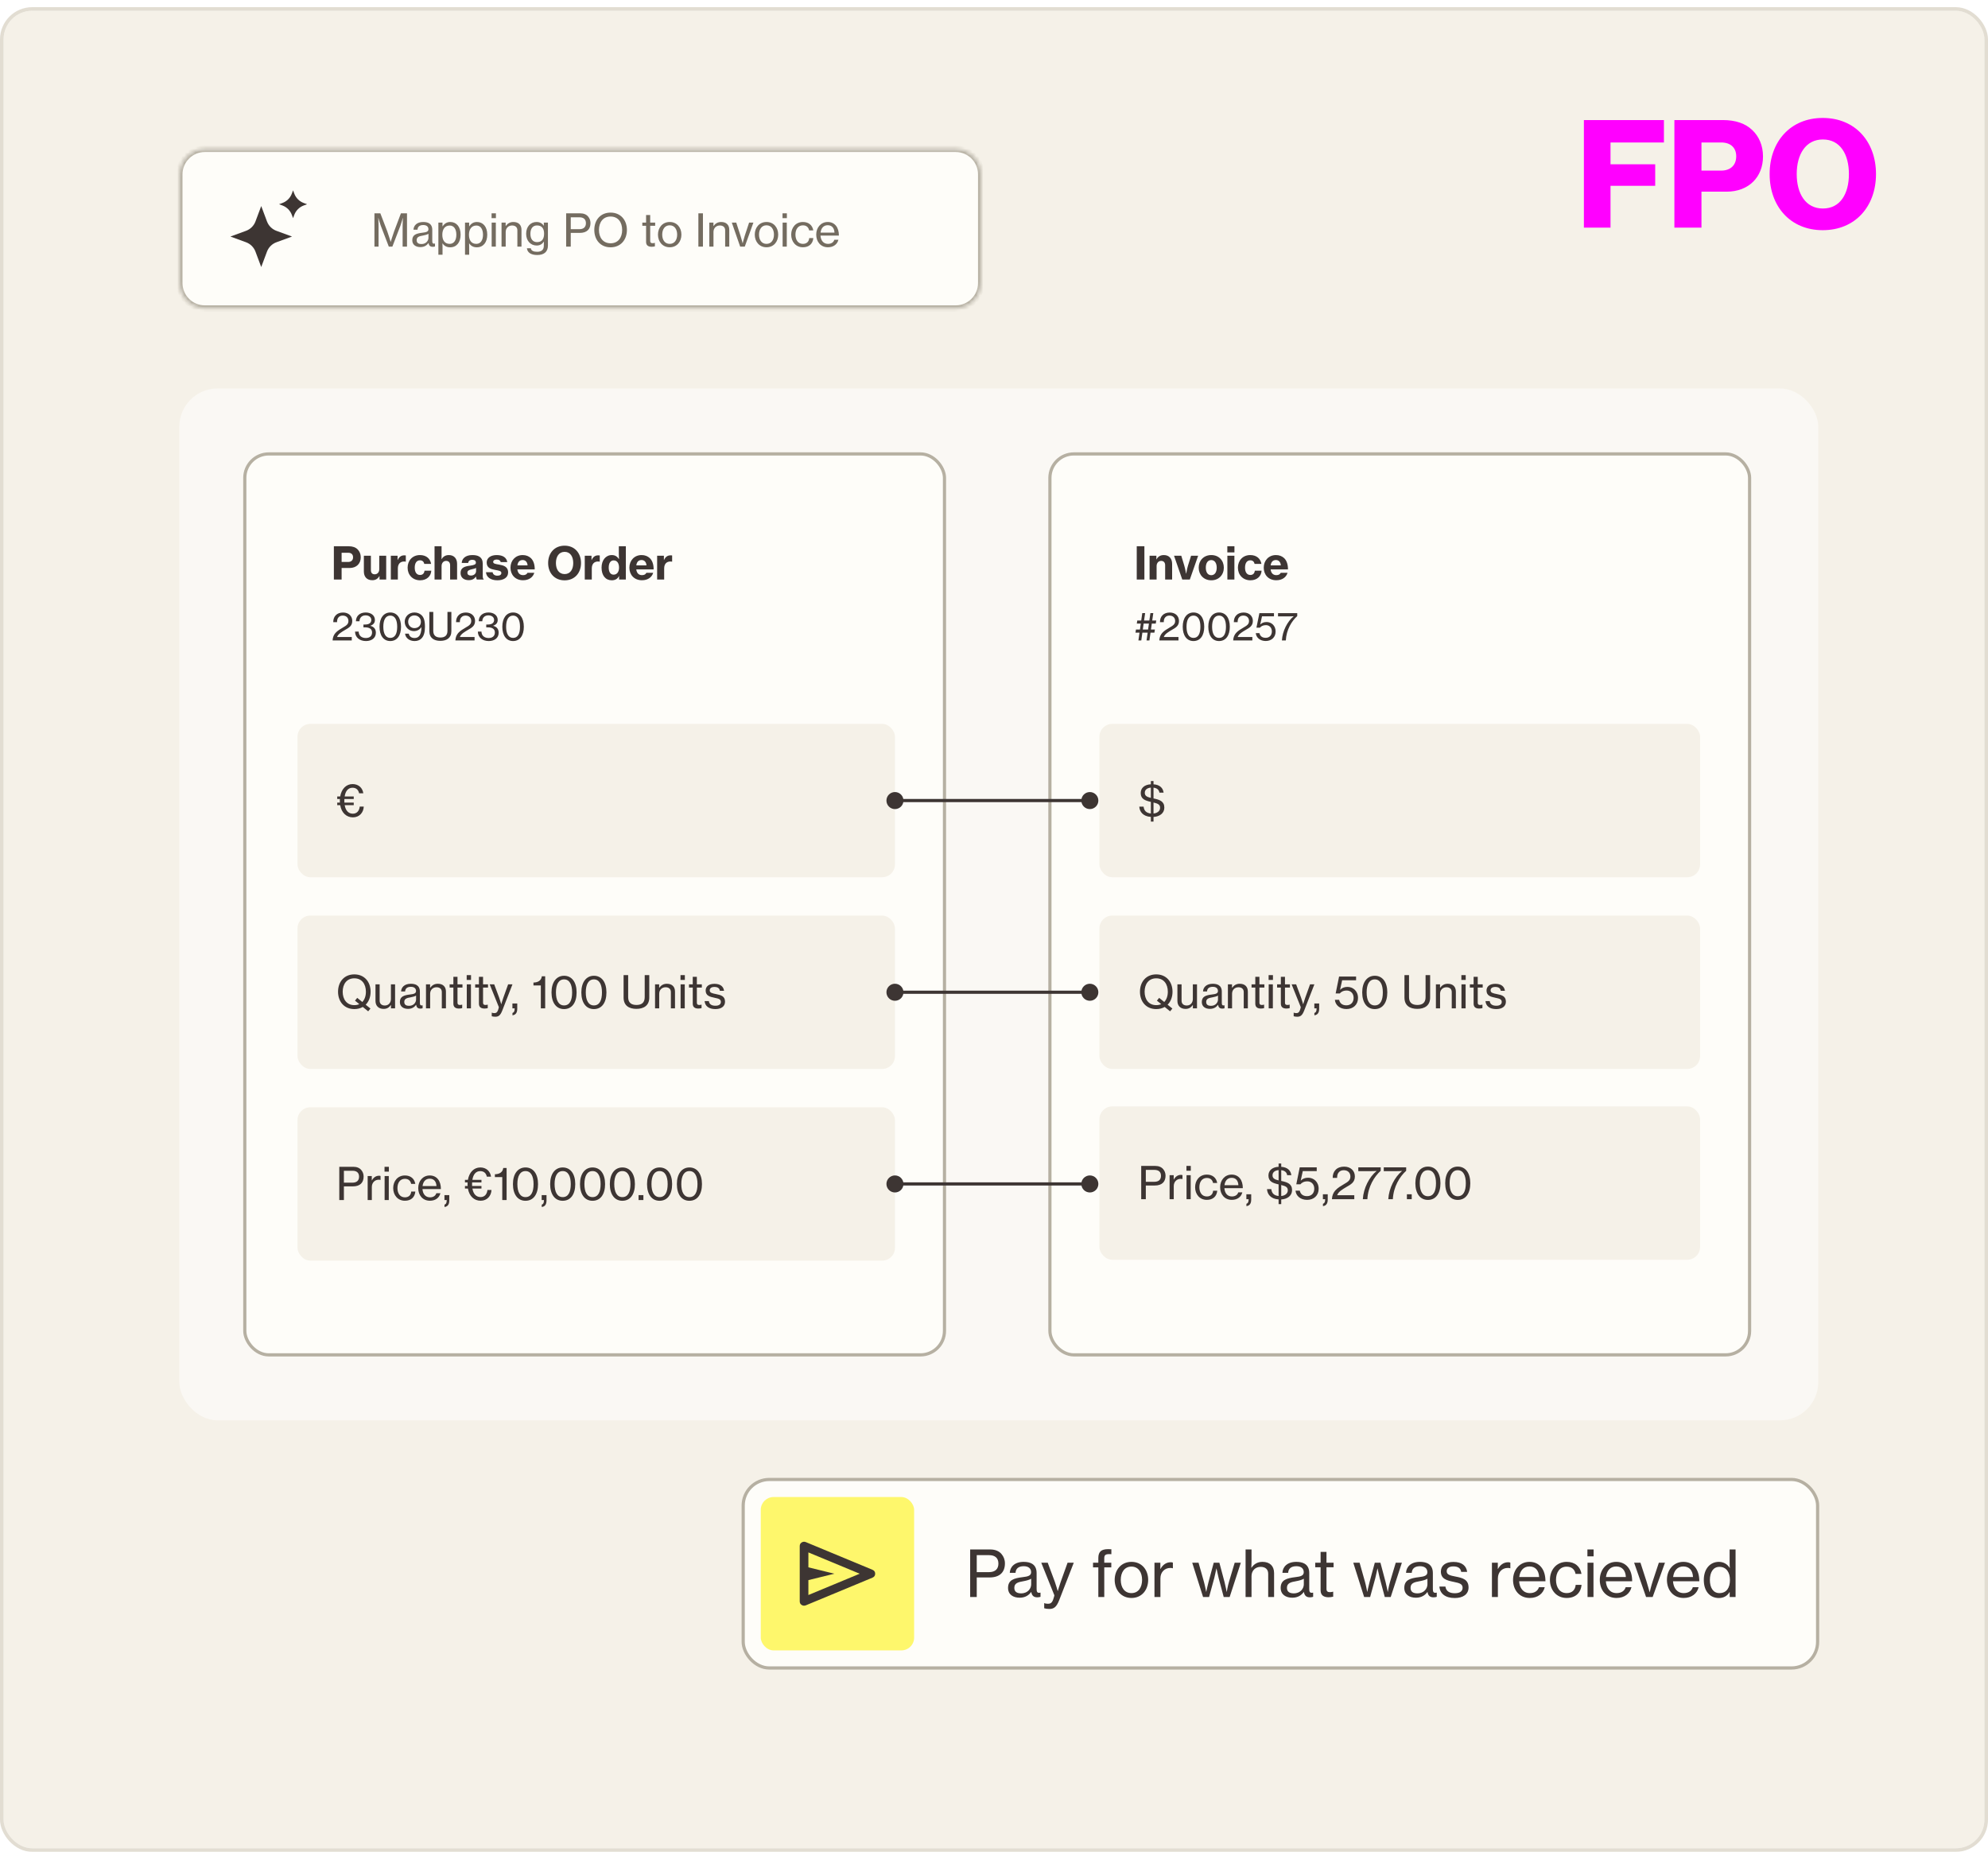 <svg width="555" height="517" viewBox="0 0 555 517" fill="none" xmlns="http://www.w3.org/2000/svg">
<g filter="url(#filter0_b_2055_2326)">
<rect x="1" y="3" width="553" height="513" rx="8" fill="#F5F1E8"/>
<rect x="0.5" y="2.5" width="554" height="514" rx="8.5" stroke="#E2DDD2"/>
<g opacity="0.5" filter="url(#filter1_b_2055_2326)">
<rect x="50.057" y="108.44" width="457.563" height="288.095" rx="10.703" fill="white"/>
</g>
<g filter="url(#filter2_b_2055_2326)">
<rect x="292.663" y="126.279" width="196.226" height="252.418" rx="7.135" fill="#FEFDF9"/>
<rect x="293.109" y="126.725" width="195.334" height="251.526" rx="6.69" stroke="#B6B0A2" stroke-width="0.892"/>
<path d="M317.352 161.793V152.503H319.487V161.793H317.352ZM322.832 155.15V156.162H322.87C323.282 155.363 323.993 154.963 324.917 154.963C326.378 154.963 327.228 155.937 327.228 157.423V161.793H325.28V157.798C325.28 157.073 324.892 156.586 324.168 156.586C323.407 156.586 322.895 157.198 322.895 158.047V161.793H320.934V155.15H322.832ZM330.059 161.793L327.761 155.15H329.784L330.596 157.823C330.871 158.709 331.12 160.145 331.12 160.145H331.158C331.158 160.145 331.408 158.709 331.682 157.823L332.519 155.15H334.492L332.169 161.793H330.059ZM338.167 162.006C336.044 162.006 334.645 160.47 334.645 158.484C334.645 156.486 336.044 154.963 338.167 154.963C340.277 154.963 341.663 156.486 341.663 158.484C341.663 160.47 340.277 162.006 338.167 162.006ZM338.154 160.582C339.128 160.582 339.678 159.733 339.678 158.484C339.678 157.223 339.128 156.362 338.154 156.362C337.155 156.362 336.631 157.223 336.631 158.484C336.631 159.733 337.155 160.582 338.154 160.582ZM342.64 154.214V152.503H344.625V154.214H342.64ZM342.652 161.793V155.15H344.613V161.793H342.652ZM349.092 162.006C346.97 162.006 345.596 160.47 345.596 158.484C345.596 156.486 346.957 154.963 349.043 154.963C350.816 154.963 351.915 155.974 352.152 157.423H350.254C350.116 156.811 349.717 156.424 349.067 156.424C348.081 156.424 347.582 157.236 347.582 158.484C347.582 159.696 348.081 160.52 349.067 160.52C349.792 160.52 350.229 160.083 350.316 159.321H352.202C352.139 160.832 350.941 162.006 349.092 162.006ZM356.312 161.993C354.139 161.993 352.803 160.47 352.803 158.484C352.803 156.486 354.189 154.963 356.212 154.963C357.161 154.963 357.91 155.275 358.497 155.812C359.246 156.536 359.583 157.66 359.571 158.971H354.726C354.851 159.97 355.388 160.57 356.337 160.57C356.949 160.57 357.336 160.332 357.548 159.92H359.446C359.109 161.094 358.023 161.993 356.312 161.993ZM356.212 156.349C355.313 156.349 354.863 156.923 354.738 157.835H357.573C357.511 156.911 356.986 156.349 356.212 156.349ZM317.368 174.095L317.497 173.238H318.599L318.899 171.162H319.691L319.391 173.238H320.868L321.168 171.162H321.971L321.671 173.238H322.795L322.656 174.095H321.553L321.318 175.754H322.42L322.281 176.621H321.2L320.89 178.793H320.087L320.397 176.621H318.92L318.62 178.793H317.818L318.128 176.621H316.994L317.133 175.754H318.246L318.481 174.095H317.368ZM319.273 174.095L319.049 175.754H320.515L320.75 174.095H319.273ZM323.652 178.793C323.695 177.873 324.005 177.22 324.465 176.696C325.043 176.053 325.835 175.615 326.563 175.176C327.516 174.63 328.072 174.245 328.072 173.367C328.072 172.468 327.462 171.858 326.488 171.858C325.974 171.858 325.6 172.018 325.321 172.329C325.022 172.639 324.893 173.057 324.893 173.699H323.834C323.834 172.842 324.08 172.232 324.54 171.761C325.011 171.258 325.739 171.002 326.574 171.002C328.136 171.002 329.142 171.997 329.142 173.346C329.142 174.758 328.211 175.251 327.066 175.904C326.274 176.385 325.236 176.963 324.936 177.755L324.915 177.841H329.003V178.793H323.652ZM333.185 178.965C331.301 178.965 330.188 177.402 330.188 174.972C330.188 172.511 331.376 170.991 333.195 170.991C335.026 170.991 336.192 172.489 336.192 174.972C336.192 177.402 335.1 178.965 333.185 178.965ZM333.195 178.087C334.523 178.087 335.122 176.899 335.122 174.972C335.122 173.078 334.49 171.858 333.195 171.858C331.89 171.858 331.247 173.057 331.247 174.972C331.247 176.867 331.89 178.087 333.195 178.087ZM340.324 178.965C338.44 178.965 337.327 177.402 337.327 174.972C337.327 172.511 338.515 170.991 340.334 170.991C342.165 170.991 343.331 172.489 343.331 174.972C343.331 177.402 342.239 178.965 340.324 178.965ZM340.334 178.087C341.661 178.087 342.261 176.899 342.261 174.972C342.261 173.078 341.629 171.858 340.334 171.858C339.028 171.858 338.386 173.057 338.386 174.972C338.386 176.867 339.028 178.087 340.334 178.087ZM344.274 178.793C344.317 177.873 344.627 177.22 345.088 176.696C345.666 176.053 346.458 175.615 347.186 175.176C348.138 174.63 348.695 174.245 348.695 173.367C348.695 172.468 348.085 171.858 347.111 171.858C346.597 171.858 346.222 172.018 345.944 172.329C345.644 172.639 345.516 173.057 345.516 173.699H344.456C344.456 172.842 344.702 172.232 345.163 171.761C345.634 171.258 346.361 171.002 347.196 171.002C348.759 171.002 349.765 171.997 349.765 173.346C349.765 174.758 348.834 175.251 347.689 175.904C346.897 176.385 345.858 176.963 345.559 177.755L345.537 177.841H349.626V178.793H344.274ZM353.358 178.954C351.752 178.954 350.682 177.98 350.585 176.749H351.602C351.763 177.52 352.298 178.066 353.336 178.066C354.396 178.066 355.07 177.359 355.07 176.278C355.07 175.176 354.332 174.523 353.422 174.523C352.576 174.523 352.041 174.865 351.752 175.229H350.767L351.592 171.173H355.659V172.072H352.319L351.827 174.341H351.848C352.277 173.902 352.833 173.656 353.614 173.656C354.899 173.656 356.119 174.619 356.119 176.3C356.119 177.937 354.942 178.954 353.358 178.954ZM357.875 178.793C358.036 176.118 359.438 173.453 361.161 172.061V172.04C361.161 172.04 360.562 172.083 359.759 172.083H356.794V171.173H362.156V171.997C360.615 173.367 359.117 175.807 358.967 178.793H357.875Z" fill="#3D3533"/>
<rect x="306.934" y="202.094" width="167.684" height="42.813" rx="3.568" fill="#F5F1E8"/>
<path d="M321.295 229.373V228.062C319.073 227.924 318.136 226.588 318.061 225.19H319.26C319.385 226.276 319.959 226.975 321.295 227.113V223.866C319.672 223.504 318.461 223.067 318.461 221.394C318.461 219.92 319.61 219.034 321.295 218.959V218.047H322.032V218.959C323.768 219.083 324.667 219.945 324.854 221.294H323.68C323.581 220.507 323.006 220.008 322.032 219.895V222.905C323.743 223.254 325.054 223.704 325.054 225.464C325.054 227.038 323.743 227.974 322.032 228.074V229.373H321.295ZM323.868 225.514C323.868 224.603 323.218 224.328 322.032 224.041V227.113C323.031 227.025 323.868 226.451 323.868 225.514ZM319.597 221.331C319.597 222.13 320.134 222.492 321.295 222.755V219.883C320.284 219.958 319.597 220.47 319.597 221.331Z" fill="#3D3533"/>
<rect x="306.934" y="255.61" width="167.684" height="42.813" rx="3.568" fill="#F5F1E8"/>
<path d="M326.665 282.34L325.154 281.116C324.492 281.503 323.693 281.715 322.794 281.715C319.984 281.715 318.249 279.642 318.249 276.87C318.249 274.086 319.984 272.025 322.794 272.025C325.591 272.025 327.339 274.086 327.339 276.87C327.339 278.344 326.84 279.617 325.966 280.491L327.302 281.565L326.665 282.34ZM322.794 280.616C323.318 280.616 323.78 280.516 324.18 280.329L322.981 279.355L323.606 278.581L325.029 279.73C325.678 279.055 326.028 278.044 326.028 276.87C326.028 274.735 324.904 273.124 322.794 273.124C320.684 273.124 319.547 274.735 319.547 276.87C319.547 278.993 320.684 280.616 322.794 280.616ZM334.172 281.515H333.023V280.579H332.998C332.524 281.241 331.937 281.665 330.975 281.665C329.589 281.665 328.703 280.829 328.703 279.43V274.81H329.864V279.368C329.864 280.217 330.401 280.716 331.325 280.716C332.349 280.716 333.011 279.93 333.011 278.893V274.81H334.172V281.515ZM337.787 281.653C336.513 281.653 335.514 281.028 335.514 279.742C335.514 278.181 336.663 277.844 338.398 277.632C339.385 277.52 340.022 277.357 340.022 276.67C340.022 275.946 339.51 275.497 338.586 275.497C337.524 275.497 337.012 275.996 336.975 276.795H335.851C335.901 275.659 336.763 274.647 338.573 274.647C339.21 274.647 339.772 274.76 340.197 275.01C340.758 275.347 341.096 275.934 341.096 276.833V279.967C341.096 280.504 341.22 280.791 341.807 280.666H341.857V281.478C341.695 281.528 341.508 281.578 341.233 281.578C340.521 281.578 340.172 281.241 340.047 280.529H340.034C339.61 281.116 338.923 281.653 337.787 281.653ZM338.074 280.804C339.41 280.804 340.034 279.817 340.034 279.043V277.944C339.697 278.156 339.11 278.319 338.561 278.419C337.462 278.606 336.738 278.806 336.738 279.73C336.738 280.591 337.399 280.804 338.074 280.804ZM343.949 274.81V275.759H343.987C344.474 275.085 345.135 274.647 346.109 274.647C347.508 274.647 348.37 275.434 348.37 276.833V281.515H347.221V276.97C347.221 276.108 346.659 275.621 345.747 275.621C344.711 275.621 343.962 276.358 343.962 277.432V281.515H342.8V274.81H343.949ZM349.4 275.709V274.81H350.449V272.699H351.598V274.81H352.984V275.709H351.598V279.942C351.598 280.429 351.86 280.566 352.285 280.566C352.484 280.566 352.747 280.516 352.872 280.479H352.909V281.453C352.597 281.528 352.272 281.565 351.972 281.565C351.073 281.553 350.449 281.191 350.449 280.204V275.709H349.4ZM354.165 273.574V272.225H355.376V273.574H354.165ZM354.19 281.515V274.81H355.351V281.515H354.19ZM356.534 275.709V274.81H357.583V272.699H358.732V274.81H360.118V275.709H358.732V279.942C358.732 280.429 358.994 280.566 359.418 280.566C359.618 280.566 359.88 280.516 360.005 280.479H360.043V281.453C359.731 281.528 359.406 281.565 359.106 281.565C358.207 281.553 357.583 281.191 357.583 280.204V275.709H356.534ZM362.148 283.85C361.773 283.85 361.349 283.788 361.161 283.713V282.714H361.211C361.336 282.789 361.623 282.839 361.911 282.839C362.373 282.839 362.672 282.664 362.91 282.027C362.91 282.002 363.172 281.253 363.147 281.178L360.587 274.81H361.848L363.234 278.531C363.509 279.293 363.796 280.342 363.796 280.342H363.821C363.821 280.342 364.133 279.28 364.396 278.531L365.732 274.81H366.943L364.096 282.127C363.546 283.538 363.009 283.85 362.148 283.85ZM366.943 283.451V282.802C367.292 282.677 367.555 282.427 367.555 281.64V281.515H366.93V280.142H368.279V281.64C368.279 282.739 367.829 283.338 366.943 283.451ZM375.902 281.703C374.028 281.703 372.78 280.566 372.667 279.13H373.854C374.041 280.029 374.665 280.666 375.877 280.666C377.113 280.666 377.899 279.842 377.899 278.581C377.899 277.295 377.038 276.533 375.976 276.533C374.99 276.533 374.366 276.933 374.028 277.357H372.88L373.841 272.625H378.586V273.673H374.69L374.116 276.321H374.141C374.64 275.809 375.29 275.522 376.201 275.522C377.7 275.522 379.123 276.645 379.123 278.606C379.123 280.516 377.75 281.703 375.902 281.703ZM383.791 281.715C381.594 281.715 380.295 279.892 380.295 277.057C380.295 274.185 381.681 272.412 383.804 272.412C385.939 272.412 387.3 274.16 387.3 277.057C387.3 279.892 386.027 281.715 383.791 281.715ZM383.804 280.691C385.352 280.691 386.052 279.305 386.052 277.057C386.052 274.847 385.315 273.424 383.804 273.424C382.28 273.424 381.531 274.822 381.531 277.057C381.531 279.268 382.28 280.691 383.804 280.691ZM395.674 281.653C393.589 281.653 392.091 280.729 392.091 278.494V272.225H393.364V278.381C393.364 279.905 394.213 280.566 395.699 280.566C397.135 280.566 397.984 279.905 397.984 278.381V272.225H399.258V278.494C399.258 280.729 397.71 281.653 395.674 281.653ZM402.019 274.81V275.759H402.057C402.544 275.085 403.205 274.647 404.179 274.647C405.578 274.647 406.439 275.434 406.439 276.833V281.515H405.291V276.97C405.291 276.108 404.729 275.621 403.817 275.621C402.781 275.621 402.032 276.358 402.032 277.432V281.515H400.87V274.81H402.019ZM407.979 273.574V272.225H409.19V273.574H407.979ZM408.004 281.515V274.81H409.165V281.515H408.004ZM410.348 275.709V274.81H411.397V272.699H412.546V274.81H413.932V275.709H412.546V279.942C412.546 280.429 412.808 280.566 413.232 280.566C413.432 280.566 413.694 280.516 413.819 280.479H413.857V281.453C413.545 281.528 413.22 281.565 412.92 281.565C412.021 281.553 411.397 281.191 411.397 280.204V275.709H410.348ZM417.71 281.715C415.862 281.715 414.813 280.841 414.713 279.48H415.887C416.024 280.454 416.774 280.779 417.735 280.779C418.796 280.779 419.246 280.317 419.246 279.717C419.246 278.981 418.684 278.793 417.498 278.556C416.187 278.281 415 278.007 415 276.533C415 275.384 415.899 274.66 417.46 274.66C419.146 274.66 419.983 275.447 420.133 276.608H418.971C418.871 275.921 418.397 275.534 417.435 275.534C416.524 275.534 416.137 275.959 416.137 276.471C416.137 277.17 416.786 277.307 417.922 277.532C419.258 277.794 420.407 278.094 420.407 279.655C420.407 281.016 419.283 281.715 417.71 281.715Z" fill="#3D3533"/>
<rect x="306.934" y="308.883" width="167.684" height="42.813" rx="3.568" fill="#F5F1E8"/>
<path d="M318.598 334.789V325.499H322.507C323.493 325.499 324.255 325.823 324.729 326.398C325.141 326.885 325.391 327.484 325.391 328.221C325.391 329.932 324.392 330.968 322.382 330.968H319.884V334.789H318.598ZM319.884 326.61V329.932H322.257C323.518 329.932 324.118 329.295 324.118 328.258C324.118 327.172 323.456 326.61 322.307 326.61H319.884ZM327.67 328.083V329.295H327.707C328.119 328.521 328.806 327.996 329.693 327.996C329.88 327.996 329.992 328.021 330.117 328.071V329.17H330.08C329.917 329.12 329.805 329.107 329.605 329.107C328.569 329.107 327.682 329.882 327.682 331.143V334.789H326.521V328.083H327.67ZM331.227 326.847V325.499H332.439V326.847H331.227ZM331.252 334.789V328.083H332.414V334.789H331.252ZM336.918 334.976C334.907 334.976 333.646 333.403 333.646 331.443C333.646 329.495 334.907 327.921 336.918 327.921C338.529 327.921 339.577 328.833 339.815 330.269H338.653C338.491 329.395 337.892 328.858 336.918 328.858C335.544 328.858 334.832 329.994 334.832 331.443C334.832 332.891 335.544 334.027 336.918 334.027C337.967 334.027 338.591 333.415 338.678 332.417H339.827C339.677 334.015 338.616 334.976 336.918 334.976ZM343.905 334.976C341.845 334.976 340.633 333.403 340.633 331.443C340.633 329.495 341.92 327.921 343.843 327.921C344.842 327.921 345.616 328.308 346.14 328.958C346.69 329.619 346.964 330.581 346.964 331.717H341.82C341.907 333.028 342.619 334.027 343.918 334.027C344.842 334.027 345.478 333.59 345.691 332.879H346.827C346.527 334.127 345.453 334.976 343.905 334.976ZM343.843 328.82C342.631 328.82 341.995 329.694 341.845 330.881H345.728C345.666 329.594 345.004 328.82 343.843 328.82ZM347.968 336.725V336.075C348.318 335.95 348.58 335.701 348.58 334.914V334.789H347.956V333.415H349.304V334.914C349.304 336.013 348.855 336.612 347.968 336.725ZM356.952 336.163V334.851C354.729 334.714 353.793 333.378 353.718 331.979H354.917C355.041 333.066 355.616 333.765 356.952 333.902V330.656C355.329 330.294 354.117 329.857 354.117 328.183C354.117 326.71 355.266 325.823 356.952 325.748V324.837H357.689V325.748C359.424 325.873 360.323 326.735 360.511 328.083H359.337C359.237 327.297 358.663 326.797 357.689 326.685V329.694C359.399 330.044 360.711 330.494 360.711 332.254C360.711 333.828 359.399 334.764 357.689 334.864V336.163H356.952ZM359.524 332.304C359.524 331.393 358.875 331.118 357.689 330.831V333.902C358.688 333.815 359.524 333.241 359.524 332.304ZM355.254 328.121C355.254 328.92 355.791 329.282 356.952 329.544V326.672C355.941 326.747 355.254 327.259 355.254 328.121ZM364.914 334.976C363.041 334.976 361.793 333.84 361.68 332.404H362.866C363.054 333.303 363.678 333.94 364.889 333.94C366.126 333.94 366.912 333.116 366.912 331.855C366.912 330.568 366.051 329.807 364.989 329.807C364.003 329.807 363.378 330.206 363.041 330.631H361.892L362.854 325.898H367.599V326.947H363.703L363.129 329.594H363.154C363.653 329.082 364.302 328.795 365.214 328.795C366.712 328.795 368.136 329.919 368.136 331.88C368.136 333.79 366.762 334.976 364.914 334.976ZM369.333 336.725V336.075C369.682 335.95 369.945 335.701 369.945 334.914V334.789H369.32V333.415H370.669V334.914C370.669 336.013 370.219 336.612 369.333 336.725ZM371.84 334.789C371.89 333.715 372.253 332.953 372.789 332.342C373.464 331.592 374.388 331.08 375.237 330.568C376.348 329.932 376.998 329.482 376.998 328.458C376.998 327.409 376.286 326.697 375.15 326.697C374.55 326.697 374.113 326.885 373.788 327.247C373.439 327.609 373.289 328.096 373.289 328.845H372.053C372.053 327.846 372.34 327.134 372.877 326.585C373.426 325.998 374.275 325.698 375.249 325.698C377.073 325.698 378.246 326.86 378.246 328.433C378.246 330.081 377.16 330.656 375.824 331.418C374.9 331.979 373.689 332.654 373.339 333.578L373.314 333.678H378.084V334.789H371.84ZM380.465 334.789C380.652 331.667 382.288 328.558 384.298 326.935V326.91C384.298 326.91 383.599 326.96 382.662 326.96H379.204V325.898H385.46V326.86C383.661 328.458 381.913 331.305 381.738 334.789H380.465ZM387.574 334.789C387.761 331.667 389.397 328.558 391.408 326.935V326.91C391.408 326.91 390.708 326.96 389.772 326.96H386.313V325.898H392.569V326.86C390.771 328.458 389.023 331.305 388.848 334.789H387.574ZM392.77 334.789V333.415H394.119V334.789H392.77ZM398.632 334.989C396.434 334.989 395.136 333.166 395.136 330.331C395.136 327.459 396.522 325.686 398.645 325.686C400.78 325.686 402.141 327.434 402.141 330.331C402.141 333.166 400.867 334.989 398.632 334.989ZM398.645 333.965C400.193 333.965 400.892 332.579 400.892 330.331C400.892 328.121 400.155 326.697 398.645 326.697C397.121 326.697 396.372 328.096 396.372 330.331C396.372 332.541 397.121 333.965 398.645 333.965ZM406.961 334.989C404.763 334.989 403.464 333.166 403.464 330.331C403.464 327.459 404.851 325.686 406.973 325.686C409.109 325.686 410.47 327.434 410.47 330.331C410.47 333.166 409.196 334.989 406.961 334.989ZM406.973 333.965C408.522 333.965 409.221 332.579 409.221 330.331C409.221 328.121 408.484 326.697 406.973 326.697C405.45 326.697 404.701 328.096 404.701 330.331C404.701 332.541 405.45 333.965 406.973 333.965Z" fill="#3D3533"/>
</g>
<g filter="url(#filter3_b_2055_2326)">
<rect x="67.895" y="126.279" width="196.226" height="252.418" rx="7.135" fill="#FEFDF9"/>
<rect x="68.341" y="126.725" width="195.334" height="251.526" rx="6.69" stroke="#B6B0A2" stroke-width="0.892"/>
<rect x="83.058" y="202.094" width="166.792" height="42.813" rx="3.568" fill="#F5F1E8"/>
<path d="M94.148 223.067V222.355H94.972C95.334 220.257 96.645 218.896 98.431 218.896C100.117 218.896 101.228 219.983 101.428 221.469H100.254C100.054 220.507 99.442 219.92 98.418 219.92C97.182 219.92 96.458 220.844 96.221 222.355H98.756V223.067H96.146C96.133 223.229 96.133 223.404 96.133 223.566C96.133 223.741 96.133 223.916 96.146 224.078H98.756V224.79H96.233C96.495 226.338 97.307 227.163 98.518 227.163C99.667 227.163 100.304 226.326 100.429 225.177H101.553C101.49 226.838 100.329 228.187 98.531 228.187C96.745 228.187 95.347 226.95 94.972 224.79H94.148V224.078H94.885C94.872 223.916 94.872 223.741 94.872 223.566C94.872 223.404 94.872 223.229 94.885 223.067H94.148Z" fill="#3D3533"/>
<rect x="83.058" y="255.61" width="166.792" height="42.813" rx="3.568" fill="#F5F1E8"/>
<path d="M102.789 282.34L101.278 281.116C100.616 281.503 99.817 281.715 98.918 281.715C96.108 281.715 94.373 279.642 94.373 276.87C94.373 274.086 96.108 272.025 98.918 272.025C101.715 272.025 103.463 274.086 103.463 276.87C103.463 278.344 102.964 279.617 102.09 280.491L103.426 281.565L102.789 282.34ZM98.918 280.616C99.442 280.616 99.904 280.516 100.304 280.329L99.105 279.355L99.73 278.581L101.153 279.73C101.802 279.055 102.152 278.044 102.152 276.87C102.152 274.735 101.028 273.124 98.918 273.124C96.808 273.124 95.671 274.735 95.671 276.87C95.671 278.993 96.808 280.616 98.918 280.616ZM110.296 281.515H109.147V280.579H109.122C108.648 281.241 108.061 281.665 107.099 281.665C105.713 281.665 104.827 280.829 104.827 279.43V274.81H105.988V279.368C105.988 280.217 106.525 280.716 107.449 280.716C108.473 280.716 109.135 279.93 109.135 278.893V274.81H110.296V281.515ZM113.911 281.653C112.637 281.653 111.638 281.028 111.638 279.742C111.638 278.181 112.787 277.844 114.522 277.632C115.509 277.52 116.146 277.357 116.146 276.67C116.146 275.946 115.634 275.497 114.71 275.497C113.648 275.497 113.136 275.996 113.099 276.795H111.975C112.025 275.659 112.887 274.647 114.697 274.647C115.334 274.647 115.896 274.76 116.321 275.01C116.882 275.347 117.22 275.934 117.22 276.833V279.967C117.22 280.504 117.344 280.791 117.931 280.666H117.981V281.478C117.819 281.528 117.632 281.578 117.357 281.578C116.645 281.578 116.296 281.241 116.171 280.529H116.158C115.734 281.116 115.047 281.653 113.911 281.653ZM114.198 280.804C115.534 280.804 116.158 279.817 116.158 279.043V277.944C115.821 278.156 115.234 278.319 114.685 278.419C113.586 278.606 112.862 278.806 112.862 279.73C112.862 280.591 113.523 280.804 114.198 280.804ZM120.073 274.81V275.759H120.111C120.598 275.085 121.259 274.647 122.233 274.647C123.632 274.647 124.494 275.434 124.494 276.833V281.515H123.345V276.97C123.345 276.108 122.783 275.621 121.871 275.621C120.835 275.621 120.086 276.358 120.086 277.432V281.515H118.924V274.81H120.073ZM125.524 275.709V274.81H126.573V272.699H127.722V274.81H129.108V275.709H127.722V279.942C127.722 280.429 127.984 280.566 128.409 280.566C128.608 280.566 128.871 280.516 128.996 280.479H129.033V281.453C128.721 281.528 128.396 281.565 128.096 281.565C127.197 281.553 126.573 281.191 126.573 280.204V275.709H125.524ZM130.289 273.574V272.225H131.5V273.574H130.289ZM130.314 281.515V274.81H131.475V281.515H130.314ZM132.658 275.709V274.81H133.707V272.699H134.856V274.81H136.242V275.709H134.856V279.942C134.856 280.429 135.118 280.566 135.542 280.566C135.742 280.566 136.004 280.516 136.129 280.479H136.167V281.453C135.855 281.528 135.53 281.565 135.23 281.565C134.331 281.553 133.707 281.191 133.707 280.204V275.709H132.658ZM138.272 283.85C137.897 283.85 137.473 283.788 137.285 283.713V282.714H137.335C137.46 282.789 137.747 282.839 138.035 282.839C138.497 282.839 138.796 282.664 139.034 282.027C139.034 282.002 139.296 281.253 139.271 281.178L136.711 274.81H137.972L139.358 278.531C139.633 279.293 139.92 280.342 139.92 280.342H139.945C139.945 280.342 140.257 279.28 140.52 278.531L141.856 274.81H143.067L140.22 282.127C139.67 283.538 139.133 283.85 138.272 283.85ZM143.067 283.451V282.802C143.416 282.677 143.679 282.427 143.679 281.64V281.515H143.054V280.142H144.403V281.64C144.403 282.739 143.953 283.338 143.067 283.451ZM150.989 281.515V275.11H148.929V274.31C150.053 274.285 151.101 273.861 151.264 272.562H152.2V281.515H150.989ZM157.464 281.715C155.267 281.715 153.968 279.892 153.968 277.057C153.968 274.185 155.354 272.412 157.477 272.412C159.612 272.412 160.973 274.16 160.973 277.057C160.973 279.892 159.7 281.715 157.464 281.715ZM157.477 280.691C159.025 280.691 159.725 279.305 159.725 277.057C159.725 274.847 158.988 273.424 157.477 273.424C155.953 273.424 155.204 274.822 155.204 277.057C155.204 279.268 155.953 280.691 157.477 280.691ZM165.793 281.715C163.595 281.715 162.297 279.892 162.297 277.057C162.297 274.185 163.683 272.412 165.806 272.412C167.941 272.412 169.302 274.16 169.302 277.057C169.302 279.892 168.028 281.715 165.793 281.715ZM165.806 280.691C167.354 280.691 168.053 279.305 168.053 277.057C168.053 274.847 167.317 273.424 165.806 273.424C164.282 273.424 163.533 274.822 163.533 277.057C163.533 279.268 164.282 280.691 165.806 280.691ZM177.676 281.653C175.591 281.653 174.092 280.729 174.092 278.494V272.225H175.366V278.381C175.366 279.905 176.215 280.566 177.701 280.566C179.137 280.566 179.986 279.905 179.986 278.381V272.225H181.26V278.494C181.26 280.729 179.711 281.653 177.676 281.653ZM184.021 274.81V275.759H184.058C184.545 275.085 185.207 274.647 186.181 274.647C187.58 274.647 188.441 275.434 188.441 276.833V281.515H187.292V276.97C187.292 276.108 186.73 275.621 185.819 275.621C184.783 275.621 184.033 276.358 184.033 277.432V281.515H182.872V274.81H184.021ZM189.981 273.574V272.225H191.192V273.574H189.981ZM190.006 281.515V274.81H191.167V281.515H190.006ZM192.35 275.709V274.81H193.399V272.699H194.547V274.81H195.933V275.709H194.547V279.942C194.547 280.429 194.81 280.566 195.234 280.566C195.434 280.566 195.696 280.516 195.821 280.479H195.858V281.453C195.546 281.528 195.222 281.565 194.922 281.565C194.023 281.553 193.399 281.191 193.399 280.204V275.709H192.35ZM199.712 281.715C197.864 281.715 196.815 280.841 196.715 279.48H197.889C198.026 280.454 198.775 280.779 199.737 280.779C200.798 280.779 201.248 280.317 201.248 279.717C201.248 278.981 200.686 278.793 199.5 278.556C198.188 278.281 197.002 278.007 197.002 276.533C197.002 275.384 197.901 274.66 199.462 274.66C201.148 274.66 201.984 275.447 202.134 276.608H200.973C200.873 275.921 200.399 275.534 199.437 275.534C198.526 275.534 198.138 275.959 198.138 276.471C198.138 277.17 198.788 277.307 199.924 277.532C201.26 277.794 202.409 278.094 202.409 279.655C202.409 281.016 201.285 281.715 199.712 281.715Z" fill="#3D3533"/>
<rect x="83.058" y="309.126" width="166.792" height="42.813" rx="3.568" fill="#F5F1E8"/>
<path d="M94.722 335.031V325.741H98.631C99.617 325.741 100.379 326.066 100.853 326.64C101.265 327.127 101.515 327.727 101.515 328.463C101.515 330.174 100.516 331.21 98.506 331.21H96.008V335.031H94.722ZM96.008 326.852V330.174H98.381C99.642 330.174 100.242 329.537 100.242 328.501C100.242 327.414 99.58 326.852 98.431 326.852H96.008ZM103.794 328.326V329.537H103.831C104.243 328.763 104.93 328.239 105.817 328.239C106.004 328.239 106.116 328.263 106.241 328.313V329.412H106.204C106.041 329.362 105.929 329.35 105.729 329.35C104.693 329.35 103.806 330.124 103.806 331.385V335.031H102.645V328.326H103.794ZM107.351 327.09V325.741H108.563V327.09H107.351ZM107.376 335.031V328.326H108.538V335.031H107.376ZM113.042 335.219C111.031 335.219 109.77 333.645 109.77 331.685C109.77 329.737 111.031 328.164 113.042 328.164C114.653 328.164 115.701 329.075 115.939 330.511H114.777C114.615 329.637 114.016 329.1 113.042 329.1C111.668 329.1 110.956 330.236 110.956 331.685C110.956 333.133 111.668 334.27 113.042 334.27C114.091 334.27 114.715 333.658 114.802 332.659H115.951C115.801 334.257 114.74 335.219 113.042 335.219ZM120.029 335.219C117.969 335.219 116.757 333.645 116.757 331.685C116.757 329.737 118.044 328.164 119.967 328.164C120.966 328.164 121.74 328.551 122.264 329.2C122.814 329.862 123.088 330.823 123.088 331.96H117.944C118.031 333.271 118.743 334.27 120.042 334.27C120.966 334.27 121.602 333.833 121.815 333.121H122.951C122.651 334.37 121.578 335.219 120.029 335.219ZM119.967 329.063C118.755 329.063 118.119 329.937 117.969 331.123H121.852C121.79 329.837 121.128 329.063 119.967 329.063ZM124.092 336.967V336.318C124.442 336.193 124.704 335.943 124.704 335.156V335.031H124.08V333.658H125.428V335.156C125.428 336.255 124.979 336.855 124.092 336.967ZM129.804 330.099V329.387H130.629C130.991 327.289 132.302 325.928 134.087 325.928C135.773 325.928 136.885 327.015 137.084 328.501H135.911C135.711 327.539 135.099 326.952 134.075 326.952C132.839 326.952 132.114 327.876 131.877 329.387H134.412V330.099H131.802C131.79 330.261 131.79 330.436 131.79 330.599C131.79 330.773 131.79 330.948 131.802 331.111H134.412V331.822H131.89C132.152 333.371 132.964 334.195 134.175 334.195C135.324 334.195 135.96 333.358 136.085 332.209H137.209C137.147 333.87 135.985 335.219 134.187 335.219C132.402 335.219 131.003 333.983 130.629 331.822H129.804V331.111H130.541C130.529 330.948 130.529 330.773 130.529 330.599C130.529 330.436 130.529 330.261 130.541 330.099H129.804ZM140.221 335.031V328.626H138.161V327.826C139.285 327.801 140.334 327.377 140.496 326.078H141.433V335.031H140.221ZM146.697 335.231C144.499 335.231 143.2 333.408 143.2 330.574C143.2 327.702 144.586 325.928 146.709 325.928C148.844 325.928 150.206 327.677 150.206 330.574C150.206 333.408 148.932 335.231 146.697 335.231ZM146.709 334.207C148.258 334.207 148.957 332.821 148.957 330.574C148.957 328.363 148.22 326.94 146.709 326.94C145.186 326.94 144.437 328.338 144.437 330.574C144.437 332.784 145.186 334.207 146.709 334.207ZM151.237 336.967V336.318C151.587 336.193 151.849 335.943 151.849 335.156V335.031H151.225V333.658H152.573V335.156C152.573 336.255 152.124 336.855 151.237 336.967ZM157.086 335.231C154.889 335.231 153.59 333.408 153.59 330.574C153.59 327.702 154.976 325.928 157.099 325.928C159.234 325.928 160.595 327.677 160.595 330.574C160.595 333.408 159.322 335.231 157.086 335.231ZM157.099 334.207C158.647 334.207 159.346 332.821 159.346 330.574C159.346 328.363 158.61 326.94 157.099 326.94C155.575 326.94 154.826 328.338 154.826 330.574C154.826 332.784 155.575 334.207 157.099 334.207ZM165.415 335.231C163.217 335.231 161.919 333.408 161.919 330.574C161.919 327.702 163.305 325.928 165.428 325.928C167.563 325.928 168.924 327.677 168.924 330.574C168.924 333.408 167.65 335.231 165.415 335.231ZM165.428 334.207C166.976 334.207 167.675 332.821 167.675 330.574C167.675 328.363 166.939 326.94 165.428 326.94C163.904 326.94 163.155 328.338 163.155 330.574C163.155 332.784 163.904 334.207 165.428 334.207ZM173.744 335.231C171.546 335.231 170.248 333.408 170.248 330.574C170.248 327.702 171.634 325.928 173.756 325.928C175.892 325.928 177.253 327.677 177.253 330.574C177.253 333.408 175.979 335.231 173.744 335.231ZM173.756 334.207C175.305 334.207 176.004 332.821 176.004 330.574C176.004 328.363 175.267 326.94 173.756 326.94C172.233 326.94 171.484 328.338 171.484 330.574C171.484 332.784 172.233 334.207 173.756 334.207ZM178.272 335.031V333.658H179.62V335.031H178.272ZM184.134 335.231C181.936 335.231 180.637 333.408 180.637 330.574C180.637 327.702 182.023 325.928 184.146 325.928C186.281 325.928 187.642 327.677 187.642 330.574C187.642 333.408 186.369 335.231 184.134 335.231ZM184.146 334.207C185.694 334.207 186.394 332.821 186.394 330.574C186.394 328.363 185.657 326.94 184.146 326.94C182.623 326.94 181.873 328.338 181.873 330.574C181.873 332.784 182.623 334.207 184.146 334.207ZM192.462 335.231C190.265 335.231 188.966 333.408 188.966 330.574C188.966 327.702 190.352 325.928 192.475 325.928C194.61 325.928 195.971 327.677 195.971 330.574C195.971 333.408 194.698 335.231 192.462 335.231ZM192.475 334.207C194.023 334.207 194.723 332.821 194.723 330.574C194.723 328.363 193.986 326.94 192.475 326.94C190.951 326.94 190.202 328.338 190.202 330.574C190.202 332.784 190.951 334.207 192.475 334.207Z" fill="#3D3533"/>
<path d="M93.21 161.793V152.503H97.344C98.443 152.503 99.267 152.803 99.829 153.365C100.391 153.927 100.715 154.676 100.715 155.587C100.715 157.348 99.516 158.572 97.594 158.572H95.371V161.793H93.21ZM95.371 154.314V156.886H97.181C98.081 156.886 98.567 156.374 98.567 155.587C98.567 154.776 98.068 154.314 97.194 154.314H95.371ZM107.815 161.793H105.954V160.844H105.917C105.43 161.619 104.83 161.981 103.919 161.981C102.408 161.981 101.584 161.007 101.584 159.546V155.15H103.544V159.171C103.544 159.908 103.906 160.332 104.606 160.332C105.392 160.332 105.879 159.733 105.879 158.909V155.15H107.815V161.793ZM110.994 155.15V156.337H111.032C111.456 155.413 112.056 155.038 112.88 155.038C113.067 155.038 113.205 155.05 113.292 155.088V156.799H113.242C113.105 156.774 112.967 156.761 112.83 156.761C111.769 156.749 111.069 157.41 111.069 158.709V161.793H109.109V155.15H110.994ZM117.293 162.006C115.17 162.006 113.796 160.47 113.796 158.484C113.796 156.486 115.157 154.963 117.243 154.963C119.016 154.963 120.115 155.974 120.352 157.423H118.454C118.317 156.811 117.917 156.424 117.268 156.424C116.281 156.424 115.782 157.236 115.782 158.484C115.782 159.696 116.281 160.52 117.268 160.52C117.992 160.52 118.429 160.083 118.516 159.321H120.402C120.34 160.832 119.141 162.006 117.293 162.006ZM123.276 155.063C123.276 155.125 123.276 155.662 123.263 156.099H123.301C123.7 155.388 124.375 154.963 125.299 154.963C126.76 154.963 127.609 155.937 127.609 157.423V161.793H125.661V157.798C125.661 157.073 125.274 156.586 124.55 156.586C123.788 156.586 123.276 157.198 123.276 158.047V161.793H121.315V152.503H123.276V155.063ZM133.11 161.793C133.01 161.644 132.922 161.356 132.885 160.982H132.86C132.423 161.594 131.873 161.968 130.85 161.968C129.538 161.968 128.577 161.269 128.577 159.958C128.577 158.484 129.738 158.11 131.187 157.935C132.373 157.773 132.86 157.585 132.86 157.086C132.86 156.611 132.548 156.287 131.873 156.287C131.124 156.287 130.762 156.636 130.712 157.161H128.902C128.952 156.024 129.876 154.963 131.849 154.963C132.698 154.963 133.297 155.088 133.759 155.363C134.446 155.762 134.77 156.449 134.77 157.348V160.757C134.77 161.281 134.845 161.569 135.02 161.681V161.793H133.11ZM131.461 160.682C132.336 160.682 132.91 160.133 132.91 159.408V158.547C132.623 158.722 132.198 158.822 131.761 158.921C130.899 159.109 130.487 159.321 130.487 159.895C130.487 160.47 130.924 160.682 131.461 160.682ZM138.855 162.006C136.932 162.006 135.77 161.082 135.671 159.746H137.519C137.631 160.37 138.106 160.72 138.867 160.72C139.567 160.72 139.966 160.432 139.966 159.958C139.966 159.358 139.179 159.284 138.255 159.109C137.069 158.884 135.87 158.584 135.87 157.036C135.87 155.675 137.107 154.963 138.667 154.963C140.516 154.963 141.44 155.762 141.614 156.923H139.791C139.666 156.449 139.292 156.212 138.667 156.212C138.068 156.212 137.681 156.461 137.681 156.886C137.681 157.386 138.405 157.46 139.317 157.623C140.503 157.835 141.852 158.147 141.852 159.82C141.852 161.257 140.578 162.006 138.855 162.006ZM146.023 161.993C143.85 161.993 142.514 160.47 142.514 158.484C142.514 156.486 143.9 154.963 145.923 154.963C146.872 154.963 147.621 155.275 148.208 155.812C148.958 156.536 149.295 157.66 149.282 158.971H144.437C144.562 159.97 145.099 160.57 146.048 160.57C146.66 160.57 147.047 160.332 147.259 159.92H149.157C148.82 161.094 147.734 161.993 146.023 161.993ZM145.923 156.349C145.024 156.349 144.575 156.923 144.45 157.835H147.284C147.222 156.911 146.697 156.349 145.923 156.349ZM157.623 162.018C154.8 162.018 153.027 159.958 153.027 157.186C153.027 154.401 154.8 152.341 157.623 152.341C160.432 152.341 162.205 154.401 162.205 157.186C162.205 159.958 160.432 162.018 157.623 162.018ZM157.635 160.27C159.233 160.27 160.033 158.934 160.033 157.186C160.033 155.425 159.233 154.064 157.635 154.064C156.024 154.064 155.2 155.425 155.2 157.186C155.2 158.934 156.024 160.27 157.635 160.27ZM165.138 155.15V156.337H165.175C165.6 155.413 166.199 155.038 167.023 155.038C167.211 155.038 167.348 155.05 167.435 155.088V156.799H167.385C167.248 156.774 167.111 156.761 166.973 156.761C165.912 156.749 165.213 157.41 165.213 158.709V161.793H163.252V155.15H165.138ZM170.787 162.006C169.063 162.006 167.94 160.67 167.94 158.472C167.94 156.436 169.088 154.963 170.812 154.963C171.723 154.963 172.335 155.388 172.785 156.074H172.81C172.785 155.662 172.76 155.1 172.76 154.538V152.503H174.72V161.793H172.835V160.819H172.81C172.423 161.631 171.686 162.006 170.787 162.006ZM171.311 160.432C172.26 160.432 172.822 159.633 172.822 158.472C172.822 157.298 172.335 156.449 171.324 156.449C170.4 156.449 169.938 157.273 169.938 158.459C169.938 159.658 170.4 160.432 171.311 160.432ZM179.216 161.993C177.044 161.993 175.707 160.47 175.707 158.484C175.707 156.486 177.094 154.963 179.116 154.963C180.065 154.963 180.815 155.275 181.402 155.812C182.151 156.536 182.488 157.66 182.476 158.971H177.631C177.755 159.97 178.292 160.57 179.241 160.57C179.853 160.57 180.24 160.332 180.453 159.92H182.351C182.013 161.094 180.927 161.993 179.216 161.993ZM179.116 156.349C178.217 156.349 177.768 156.923 177.643 157.835H180.478C180.415 156.911 179.891 156.349 179.116 156.349ZM185.344 155.15V156.337H185.381C185.806 155.413 186.405 155.038 187.229 155.038C187.417 155.038 187.554 155.05 187.641 155.088V156.799H187.592C187.454 156.774 187.317 156.761 187.179 156.761C186.118 156.749 185.419 157.41 185.419 158.709V161.793H183.458V155.15H185.344ZM92.852 178.793C92.895 177.873 93.205 177.22 93.665 176.696C94.243 176.053 95.035 175.615 95.763 175.176C96.716 174.63 97.272 174.245 97.272 173.367C97.272 172.468 96.662 171.858 95.688 171.858C95.175 171.858 94.8 172.018 94.522 172.329C94.222 172.639 94.094 173.057 94.094 173.699H93.034C93.034 172.842 93.28 172.232 93.74 171.761C94.211 171.258 94.939 171.002 95.774 171.002C97.337 171.002 98.343 171.997 98.343 173.346C98.343 174.758 97.412 175.251 96.266 175.904C95.474 176.385 94.436 176.963 94.136 177.755L94.115 177.841H98.204V178.793H92.852ZM102.171 178.965C101.315 178.965 100.565 178.729 100.019 178.28C99.463 177.83 99.131 177.167 99.12 176.321H100.126C100.159 177.445 100.908 178.119 102.139 178.119C103.155 178.119 103.873 177.605 103.873 176.567C103.873 175.636 103.177 175.144 101.946 175.144H101.464V174.352H101.935C103.07 174.352 103.659 173.87 103.659 173.078C103.659 172.275 102.952 171.794 102.064 171.794C100.993 171.794 100.373 172.489 100.362 173.442H99.367C99.377 172.008 100.394 170.991 102.096 170.991C103.53 170.991 104.665 171.772 104.665 173.089C104.665 173.945 104.151 174.437 103.402 174.683V174.716C104.461 174.994 104.932 175.668 104.932 176.653C104.932 178.141 103.723 178.965 102.171 178.965ZM108.949 178.965C107.065 178.965 105.952 177.402 105.952 174.972C105.952 172.511 107.14 170.991 108.96 170.991C110.79 170.991 111.957 172.489 111.957 174.972C111.957 177.402 110.865 178.965 108.949 178.965ZM108.96 178.087C110.287 178.087 110.886 176.899 110.886 174.972C110.886 173.078 110.255 171.858 108.96 171.858C107.654 171.858 107.012 173.057 107.012 174.972C107.012 176.867 107.654 178.087 108.96 178.087ZM115.736 178.965C114.227 178.965 113.189 178.034 113.092 176.91H114.13C114.227 177.541 114.741 178.119 115.715 178.119C116.282 178.119 116.689 177.948 116.988 177.605C117.427 177.124 117.62 176.31 117.663 175.112H117.641C117.149 175.786 116.442 176.193 115.543 176.193C114.13 176.193 112.996 175.037 112.985 173.602C112.975 172.157 114.13 170.991 115.693 170.991C116.453 170.991 117.042 171.237 117.491 171.579C118.358 172.243 118.637 173.335 118.637 175.005C118.637 176.524 118.326 177.648 117.588 178.312C117.127 178.74 116.496 178.965 115.736 178.965ZM115.682 175.358C116.796 175.358 117.502 174.63 117.502 173.581C117.502 172.532 116.699 171.815 115.693 171.815C114.666 171.815 113.949 172.532 113.949 173.581C113.949 174.619 114.719 175.358 115.682 175.358ZM122.939 178.911C121.152 178.911 119.867 178.119 119.867 176.203V170.83H120.959V176.107C120.959 177.413 121.687 177.98 122.96 177.98C124.191 177.98 124.919 177.413 124.919 176.107V170.83H126.011V176.203C126.011 178.119 124.684 178.911 122.939 178.911ZM127.136 178.793C127.179 177.873 127.489 177.22 127.949 176.696C128.527 176.053 129.319 175.615 130.047 175.176C131 174.63 131.556 174.245 131.556 173.367C131.556 172.468 130.946 171.858 129.972 171.858C129.458 171.858 129.084 172.018 128.805 172.329C128.506 172.639 128.377 173.057 128.377 173.699H127.318C127.318 172.842 127.564 172.232 128.024 171.761C128.495 171.258 129.223 171.002 130.058 171.002C131.62 171.002 132.626 171.997 132.626 173.346C132.626 174.758 131.695 175.251 130.55 175.904C129.758 176.385 128.72 176.963 128.42 177.755L128.399 177.841H132.487V178.793H127.136ZM136.455 178.965C135.598 178.965 134.849 178.729 134.303 178.28C133.747 177.83 133.415 177.167 133.404 176.321H134.41C134.442 177.445 135.192 178.119 136.422 178.119C137.439 178.119 138.156 177.605 138.156 176.567C138.156 175.636 137.461 175.144 136.23 175.144H135.748V174.352H136.219C137.354 174.352 137.942 173.87 137.942 173.078C137.942 172.275 137.236 171.794 136.348 171.794C135.277 171.794 134.656 172.489 134.646 173.442H133.65C133.661 172.008 134.678 170.991 136.38 170.991C137.814 170.991 138.948 171.772 138.948 173.089C138.948 173.945 138.435 174.437 137.685 174.683V174.716C138.745 174.994 139.216 175.668 139.216 176.653C139.216 178.141 138.007 178.965 136.455 178.965ZM143.233 178.965C141.349 178.965 140.236 177.402 140.236 174.972C140.236 172.511 141.424 170.991 143.243 170.991C145.074 170.991 146.24 172.489 146.24 174.972C146.24 177.402 145.149 178.965 143.233 178.965ZM143.243 178.087C144.571 178.087 145.17 176.899 145.17 174.972C145.17 173.078 144.539 171.858 143.243 171.858C141.938 171.858 141.295 173.057 141.295 174.972C141.295 176.867 141.938 178.087 143.243 178.087Z" fill="#3D3533"/>
<path d="M247.471 223.5C247.471 224.814 248.536 225.878 249.85 225.878C251.163 225.878 252.228 224.814 252.228 223.5C252.228 222.186 251.163 221.122 249.85 221.122C248.536 221.122 247.471 222.186 247.471 223.5ZM301.879 223.5C301.879 224.814 302.944 225.878 304.258 225.878C305.571 225.878 306.636 224.814 306.636 223.5C306.636 222.186 305.571 221.122 304.258 221.122C302.944 221.122 301.879 222.186 301.879 223.5ZM249.85 223.946H304.258V223.054H249.85V223.946Z" fill="#3D3533"/>
<path d="M247.471 277.016C247.471 278.33 248.536 279.395 249.85 279.395C251.163 279.395 252.228 278.33 252.228 277.016C252.228 275.703 251.163 274.638 249.85 274.638C248.536 274.638 247.471 275.703 247.471 277.016ZM301.879 277.016C301.879 278.33 302.944 279.395 304.258 279.395C305.571 279.395 306.636 278.33 306.636 277.016C306.636 275.703 305.571 274.638 304.258 274.638C302.944 274.638 301.879 275.703 301.879 277.016ZM249.85 277.462H304.258V276.57H249.85V277.462Z" fill="#3D3533"/>
<path d="M247.471 330.532C247.471 331.846 248.536 332.911 249.85 332.911C251.163 332.911 252.228 331.846 252.228 330.532C252.228 329.219 251.163 328.154 249.85 328.154C248.536 328.154 247.471 329.219 247.471 330.532ZM301.879 330.532C301.879 331.846 302.944 332.911 304.258 332.911C305.571 332.911 306.636 331.846 306.636 330.532C306.636 329.219 305.571 328.154 304.258 328.154C302.944 328.154 301.879 329.219 301.879 330.532ZM249.85 330.978H304.258V330.086H249.85V330.978Z" fill="#3D3533"/>
</g>
<g filter="url(#filter4_b_2055_2326)">
<mask id="path-26-inside-1_2055_2326" fill="white">
<path d="M50.057 48.681C50.057 44.74 53.251 41.545 57.192 41.545H266.797C270.738 41.545 273.932 44.74 273.932 48.681V79.007C273.932 82.947 270.738 86.142 266.797 86.142H57.192C53.251 86.142 50.057 82.947 50.057 79.007V48.681Z"/>
</mask>
<path d="M50.057 48.681C50.057 44.74 53.251 41.545 57.192 41.545H266.797C270.738 41.545 273.932 44.74 273.932 48.681V79.007C273.932 82.947 270.738 86.142 266.797 86.142H57.192C53.251 86.142 50.057 82.947 50.057 79.007V48.681Z" fill="#FEFDF9"/>
<path d="M57.192 42.437H266.797V40.653H57.192V42.437ZM273.041 48.681V79.007H274.824V48.681H273.041ZM266.797 85.25H57.192V87.034H266.797V85.25ZM50.949 79.007V48.681H49.165V79.007H50.949ZM57.192 85.25C53.744 85.25 50.949 82.455 50.949 79.007H49.165C49.165 83.44 52.759 87.034 57.192 87.034V85.25ZM273.041 79.007C273.041 82.455 270.245 85.25 266.797 85.25V87.034C271.23 87.034 274.824 83.44 274.824 79.007H273.041ZM266.797 42.437C270.245 42.437 273.041 45.232 273.041 48.681H274.824C274.824 44.247 271.23 40.653 266.797 40.653V42.437ZM57.192 40.653C52.759 40.653 49.165 44.247 49.165 48.681H50.949C50.949 45.232 53.744 42.437 57.192 42.437V40.653Z" fill="#B6B0A2" mask="url(#path-26-inside-1_2055_2326)"/>
<path fill-rule="evenodd" clip-rule="evenodd" d="M82.156 54.051L81.815 53.14L81.475 54.051C81.019 55.27 80.053 56.229 78.831 56.676L77.896 57.019L78.831 57.361C80.053 57.809 81.019 58.768 81.475 59.987L81.815 60.898L82.156 59.987C82.612 58.768 83.577 57.809 84.799 57.361L85.735 57.019L84.799 56.676C83.577 56.229 82.612 55.27 82.156 54.051ZM74.532 61.817L72.928 57.526L71.323 61.817C70.867 63.036 69.902 63.995 68.679 64.443L64.328 66.036L68.679 67.63C69.902 68.077 70.867 69.036 71.323 70.255L72.928 74.547L74.532 70.255C74.988 69.036 75.954 68.077 77.176 67.63L81.527 66.036L77.176 64.443C75.954 63.995 74.988 63.036 74.532 61.817Z" fill="#3D3533"/>
<path d="M104.535 68.844V59.553H106.183L108.119 64.598C108.493 65.609 109.055 67.507 109.055 67.507H109.08C109.08 67.507 109.654 65.622 110.029 64.598L111.927 59.553H113.625V68.844H112.402V63.224C112.402 62.4 112.477 60.839 112.477 60.839H112.452C112.452 60.839 112.077 62.238 111.802 62.962L109.542 68.844H108.543L106.283 62.962C106.021 62.238 105.634 60.839 105.634 60.839H105.609C105.609 60.839 105.684 62.4 105.684 63.224V68.844H104.535ZM117.37 68.981C116.096 68.981 115.097 68.356 115.097 67.07C115.097 65.51 116.246 65.172 117.982 64.96C118.968 64.848 119.605 64.685 119.605 63.998C119.605 63.274 119.093 62.825 118.169 62.825C117.107 62.825 116.596 63.324 116.558 64.123H115.434C115.484 62.987 116.346 61.976 118.156 61.976C118.793 61.976 119.355 62.088 119.78 62.338C120.342 62.675 120.679 63.262 120.679 64.161V67.295C120.679 67.832 120.804 68.119 121.391 67.994H121.441V68.806C121.278 68.856 121.091 68.906 120.816 68.906C120.104 68.906 119.755 68.569 119.63 67.857H119.617C119.193 68.444 118.506 68.981 117.37 68.981ZM117.657 68.132C118.993 68.132 119.617 67.145 119.617 66.371V65.272C119.28 65.484 118.693 65.647 118.144 65.747C117.045 65.934 116.321 66.134 116.321 67.058C116.321 67.919 116.983 68.132 117.657 68.132ZM122.384 71.116V62.138H123.532V63.187H123.57C124.069 62.425 124.744 61.976 125.705 61.976C127.416 61.976 128.59 63.299 128.59 65.51C128.59 67.657 127.478 69.043 125.668 69.043C124.756 69.043 124.019 68.669 123.557 67.957H123.52C123.532 68.194 123.545 68.569 123.545 69.081V71.116H122.384ZM125.543 68.082C126.779 68.082 127.403 66.995 127.403 65.534C127.403 64.061 126.792 62.962 125.555 62.962C124.132 62.962 123.482 64.111 123.482 65.534C123.482 66.945 124.057 68.082 125.543 68.082ZM129.822 71.116V62.138H130.971V63.187H131.008C131.508 62.425 132.182 61.976 133.144 61.976C134.854 61.976 136.028 63.299 136.028 65.51C136.028 67.657 134.917 69.043 133.106 69.043C132.195 69.043 131.458 68.669 130.996 67.957H130.959C130.971 68.194 130.983 68.569 130.983 69.081V71.116H129.822ZM132.981 68.082C134.218 68.082 134.842 66.995 134.842 65.534C134.842 64.061 134.23 62.962 132.994 62.962C131.57 62.962 130.921 64.111 130.921 65.534C130.921 66.945 131.495 68.082 132.981 68.082ZM137.236 60.902V59.553H138.447V60.902H137.236ZM137.261 68.844V62.138H138.422V68.844H137.261ZM141.166 62.138V63.087H141.203C141.69 62.413 142.352 61.976 143.326 61.976C144.724 61.976 145.586 62.762 145.586 64.161V68.844H144.437V64.298C144.437 63.437 143.875 62.95 142.964 62.95C141.927 62.95 141.178 63.686 141.178 64.76V68.844H140.017V62.138H141.166ZM149.985 71.191C148.224 71.191 147.225 70.492 147.101 69.305H148.187C148.287 70.005 148.961 70.292 149.96 70.292C151.159 70.292 151.821 69.755 151.821 68.619V68.431C151.821 68.044 151.833 67.682 151.846 67.47H151.821C151.359 68.132 150.772 68.544 149.823 68.544C148.112 68.544 146.888 67.208 146.888 65.26C146.888 63.199 148.187 61.976 149.76 61.976C150.722 61.976 151.371 62.35 151.796 63.025H151.821V62.138H152.969V68.569C152.969 69.455 152.67 70.117 152.158 70.554C151.633 70.991 150.884 71.191 149.985 71.191ZM149.935 67.595C151.396 67.595 151.896 66.571 151.896 65.21C151.896 63.799 151.259 62.937 149.923 62.937C148.699 62.937 148.075 63.861 148.075 65.272C148.075 66.696 148.724 67.595 149.935 67.595ZM158.056 68.844V59.553H161.965C162.951 59.553 163.713 59.878 164.187 60.452C164.599 60.939 164.849 61.539 164.849 62.275C164.849 63.986 163.85 65.022 161.84 65.022H159.342V68.844H158.056ZM159.342 60.664V63.986H161.715C162.976 63.986 163.575 63.349 163.575 62.313C163.575 61.226 162.914 60.664 161.765 60.664H159.342ZM170.459 69.043C167.649 69.043 165.913 66.97 165.913 64.198C165.913 61.414 167.649 59.353 170.459 59.353C173.256 59.353 175.016 61.414 175.016 64.198C175.016 66.97 173.256 69.043 170.459 69.043ZM170.459 67.919C172.569 67.919 173.693 66.321 173.693 64.198C173.693 62.063 172.569 60.452 170.459 60.452C168.348 60.452 167.212 62.063 167.212 64.198C167.212 66.321 168.348 67.919 170.459 67.919ZM179.322 63.037V62.138H180.371V60.028H181.52V62.138H182.906V63.037H181.52V67.27C181.52 67.757 181.782 67.894 182.206 67.894C182.406 67.894 182.668 67.844 182.793 67.807H182.831V68.781C182.519 68.856 182.194 68.894 181.894 68.894C180.995 68.881 180.371 68.519 180.371 67.532V63.037H179.322ZM186.973 69.031C184.95 69.031 183.689 67.457 183.689 65.497C183.689 63.549 184.95 61.976 186.973 61.976C188.996 61.976 190.232 63.549 190.232 65.497C190.232 67.457 188.996 69.031 186.973 69.031ZM186.96 68.082C188.334 68.082 189.046 66.945 189.046 65.497C189.046 64.049 188.334 62.9 186.96 62.9C185.587 62.9 184.875 64.049 184.875 65.497C184.875 66.945 185.587 68.082 186.96 68.082ZM194.969 68.844V59.553H196.243V68.844H194.969ZM199.174 62.138V63.087H199.212C199.699 62.413 200.361 61.976 201.335 61.976C202.733 61.976 203.595 62.762 203.595 64.161V68.844H202.446V64.298C202.446 63.437 201.884 62.95 200.973 62.95C199.936 62.95 199.187 63.686 199.187 64.76V68.844H198.026V62.138H199.174ZM206.636 68.844L204.301 62.138H205.537L206.711 65.759C206.998 66.658 207.323 67.894 207.323 67.894H207.348C207.348 67.894 207.635 66.658 207.934 65.759L209.133 62.138H210.332L207.922 68.844H206.636ZM213.996 69.031C211.973 69.031 210.712 67.457 210.712 65.497C210.712 63.549 211.973 61.976 213.996 61.976C216.019 61.976 217.255 63.549 217.255 65.497C217.255 67.457 216.019 69.031 213.996 69.031ZM213.983 68.082C215.357 68.082 216.069 66.945 216.069 65.497C216.069 64.049 215.357 62.9 213.983 62.9C212.61 62.9 211.898 64.049 211.898 65.497C211.898 66.945 212.61 68.082 213.983 68.082ZM218.463 60.902V59.553H219.674V60.902H218.463ZM218.488 68.844V62.138H219.649V68.844H218.488ZM224.153 69.031C222.143 69.031 220.882 67.457 220.882 65.497C220.882 63.549 222.143 61.976 224.153 61.976C225.764 61.976 226.813 62.887 227.05 64.323H225.889C225.727 63.449 225.127 62.912 224.153 62.912C222.78 62.912 222.068 64.049 222.068 65.497C222.068 66.945 222.78 68.082 224.153 68.082C225.202 68.082 225.827 67.47 225.914 66.471H227.063C226.913 68.069 225.852 69.031 224.153 69.031ZM231.141 69.031C229.08 69.031 227.869 67.457 227.869 65.497C227.869 63.549 229.155 61.976 231.078 61.976C232.077 61.976 232.851 62.363 233.376 63.012C233.925 63.674 234.2 64.635 234.2 65.772H229.055C229.143 67.083 229.855 68.082 231.153 68.082C232.077 68.082 232.714 67.645 232.926 66.933H234.063C233.763 68.182 232.689 69.031 231.141 69.031ZM231.078 62.875C229.867 62.875 229.23 63.749 229.08 64.935H232.964C232.901 63.649 232.24 62.875 231.078 62.875Z" fill="#746C60"/>
</g>
<rect x="207.483" y="413.036" width="299.95" height="52.624" rx="7.284" fill="#FEFDF9"/>
<rect x="207.483" y="413.036" width="299.95" height="52.624" rx="7.284" stroke="#B6B0A2" stroke-width="0.892"/>
<rect x="212.389" y="417.942" width="42.813" height="42.813" rx="3.568" fill="#FEF76C"/>
<path d="M243.571 440.448L224.957 448.178C224.554 448.337 224.171 448.302 223.809 448.074C223.446 447.846 223.265 447.514 223.265 447.078V431.618C223.265 431.182 223.446 430.85 223.809 430.622C224.171 430.394 224.554 430.359 224.957 430.518L243.571 438.248C244.074 438.466 244.326 438.833 244.326 439.348C244.326 439.863 244.074 440.23 243.571 440.448ZM225.682 445.294L240.005 439.348L225.682 433.402V437.564L232.934 439.348L225.682 441.132V445.294Z" fill="#3D3533"/>
<path d="M270.846 445.848V432.576H276.43C277.839 432.576 278.927 433.04 279.605 433.861C280.194 434.556 280.55 435.413 280.55 436.465C280.55 438.909 279.123 440.39 276.251 440.39H272.684V445.848H270.846ZM272.684 434.164V438.909H276.073C277.875 438.909 278.731 437.999 278.731 436.519C278.731 434.967 277.785 434.164 276.144 434.164H272.684ZM284.67 446.045C282.85 446.045 281.423 445.153 281.423 443.315C281.423 441.085 283.064 440.604 285.544 440.301C286.953 440.14 287.863 439.908 287.863 438.927C287.863 437.892 287.132 437.25 285.812 437.25C284.295 437.25 283.564 437.964 283.51 439.105H281.905C281.976 437.482 283.207 436.037 285.794 436.037C286.704 436.037 287.506 436.198 288.113 436.554C288.916 437.036 289.397 437.874 289.397 439.159V443.636C289.397 444.403 289.576 444.814 290.414 444.635H290.485V445.795C290.253 445.866 289.986 445.938 289.593 445.938C288.577 445.938 288.077 445.456 287.899 444.439H287.881C287.274 445.278 286.293 446.045 284.67 446.045ZM285.08 444.832C286.989 444.832 287.881 443.422 287.881 442.316V440.747C287.399 441.05 286.561 441.282 285.776 441.424C284.206 441.692 283.172 441.977 283.172 443.297C283.172 444.528 284.117 444.832 285.08 444.832ZM292.923 449.184C292.388 449.184 291.781 449.095 291.514 448.988V447.561H291.585C291.763 447.668 292.174 447.739 292.584 447.739C293.244 447.739 293.672 447.49 294.011 446.58C294.011 446.544 294.386 445.474 294.35 445.367L290.693 436.269H292.495L294.475 441.585C294.867 442.673 295.278 444.172 295.278 444.172H295.313C295.313 444.172 295.759 442.655 296.134 441.585L298.043 436.269H299.773L295.706 446.722C294.921 448.738 294.154 449.184 292.923 449.184ZM305.146 437.571V436.269H306.626V434.949C306.626 434.057 306.858 433.433 307.304 433.04C307.768 432.648 308.481 432.487 309.409 432.487C309.659 432.487 309.962 432.505 310.265 432.523V433.896C308.696 433.789 308.285 434.039 308.285 435.02V436.269H310.247V437.571H308.285V445.848H306.626V437.571H305.146ZM315.884 446.116C312.994 446.116 311.192 443.868 311.192 441.068C311.192 438.285 312.994 436.037 315.884 436.037C318.774 436.037 320.54 438.285 320.54 441.068C320.54 443.868 318.774 446.116 315.884 446.116ZM315.866 444.76C317.828 444.76 318.845 443.137 318.845 441.068C318.845 438.998 317.828 437.357 315.866 437.357C313.904 437.357 312.887 438.998 312.887 441.068C312.887 443.137 313.904 444.76 315.866 444.76ZM323.942 436.269V437.999H323.996C324.585 436.893 325.566 436.144 326.832 436.144C327.1 436.144 327.26 436.18 327.439 436.251V437.821H327.385C327.153 437.75 326.993 437.732 326.707 437.732C325.227 437.732 323.96 438.838 323.96 440.639V445.848H322.301V436.269H323.942ZM335.868 445.848L332.836 436.269H334.602L336.1 441.585C336.403 442.673 336.724 444.386 336.724 444.386H336.76C336.76 444.386 337.081 442.78 337.402 441.621L338.847 436.269H340.417L341.844 441.621C342.112 442.637 342.451 444.403 342.451 444.403H342.486C342.486 444.403 342.754 442.762 343.111 441.585L344.698 436.269H346.411L343.289 445.848H341.63L340.221 440.568C339.989 439.641 339.614 437.892 339.614 437.892H339.579C339.579 437.892 339.222 439.658 338.99 440.568L337.545 445.848H335.868ZM349.394 436.055C349.394 436.537 349.359 437.197 349.341 437.66H349.394C350.108 436.644 351.071 436.037 352.463 436.037C354.461 436.037 355.691 437.161 355.691 439.159V445.848H354.05V439.355C354.05 438.124 353.248 437.429 351.945 437.429C350.465 437.429 349.394 438.481 349.394 440.015V445.848H347.735V432.576H349.394V436.055ZM360.781 446.045C358.961 446.045 357.534 445.153 357.534 443.315C357.534 441.085 359.175 440.604 361.655 440.301C363.064 440.14 363.974 439.908 363.974 438.927C363.974 437.892 363.242 437.25 361.922 437.25C360.406 437.25 359.675 437.964 359.621 439.105H358.016C358.087 437.482 359.318 436.037 361.904 436.037C362.814 436.037 363.617 436.198 364.224 436.554C365.026 437.036 365.508 437.874 365.508 439.159V443.636C365.508 444.403 365.686 444.814 366.525 444.635H366.596V445.795C366.364 445.866 366.097 445.938 365.704 445.938C364.687 445.938 364.188 445.456 364.009 444.439H363.992C363.385 445.278 362.404 446.045 360.781 446.045ZM361.191 444.832C363.1 444.832 363.992 443.422 363.992 442.316V440.747C363.51 441.05 362.672 441.282 361.887 441.424C360.317 441.692 359.282 441.977 359.282 443.297C359.282 444.528 360.228 444.832 361.191 444.832ZM367.18 437.553V436.269H368.679V433.254H370.32V436.269H372.3V437.553H370.32V443.601C370.32 444.296 370.695 444.493 371.301 444.493C371.587 444.493 371.961 444.421 372.14 444.368H372.193V445.759C371.747 445.866 371.283 445.92 370.855 445.92C369.571 445.902 368.679 445.385 368.679 443.975V437.553H367.18ZM380.831 445.848L377.798 436.269H379.564L381.063 441.585C381.366 442.673 381.687 444.386 381.687 444.386H381.723C381.723 444.386 382.044 442.78 382.365 441.621L383.81 436.269H385.38L386.807 441.621C387.074 442.637 387.413 444.403 387.413 444.403H387.449C387.449 444.403 387.717 442.762 388.073 441.585L389.661 436.269H391.373L388.252 445.848H386.593L385.183 440.568C384.952 439.641 384.577 437.892 384.577 437.892H384.541C384.541 437.892 384.184 439.658 383.953 440.568L382.508 445.848H380.831ZM395.291 446.045C393.471 446.045 392.044 445.153 392.044 443.315C392.044 441.085 393.685 440.604 396.165 440.301C397.574 440.14 398.484 439.908 398.484 438.927C398.484 437.892 397.753 437.25 396.433 437.25C394.916 437.25 394.185 437.964 394.131 439.105H392.526C392.597 437.482 393.828 436.037 396.415 436.037C397.324 436.037 398.127 436.198 398.734 436.554C399.536 437.036 400.018 437.874 400.018 439.159V443.636C400.018 444.403 400.197 444.814 401.035 444.635H401.106V445.795C400.874 445.866 400.607 445.938 400.214 445.938C399.198 445.938 398.698 445.456 398.52 444.439H398.502C397.895 445.278 396.914 446.045 395.291 446.045ZM395.701 444.832C397.61 444.832 398.502 443.422 398.502 442.316V440.747C398.02 441.05 397.182 441.282 396.397 441.424C394.827 441.692 393.792 441.977 393.792 443.297C393.792 444.528 394.738 444.832 395.701 444.832ZM406.128 446.134C403.488 446.134 401.99 444.885 401.847 442.941H403.524C403.72 444.332 404.79 444.796 406.164 444.796C407.68 444.796 408.322 444.136 408.322 443.28C408.322 442.227 407.52 441.96 405.825 441.621C403.952 441.228 402.257 440.836 402.257 438.731C402.257 437.09 403.542 436.055 405.772 436.055C408.18 436.055 409.375 437.179 409.589 438.838H407.93C407.787 437.857 407.109 437.304 405.736 437.304C404.434 437.304 403.881 437.91 403.881 438.642C403.881 439.641 404.808 439.837 406.432 440.158C408.34 440.532 409.981 440.961 409.981 443.19C409.981 445.135 408.376 446.134 406.128 446.134ZM418.153 436.269V437.999H418.207C418.795 436.893 419.776 436.144 421.043 436.144C421.311 436.144 421.471 436.18 421.65 436.251V437.821H421.596C421.364 437.75 421.204 437.732 420.918 437.732C419.438 437.732 418.171 438.838 418.171 440.639V445.848H416.512V436.269H418.153ZM427.079 446.116C424.136 446.116 422.405 443.868 422.405 441.068C422.405 438.285 424.243 436.037 426.99 436.037C428.417 436.037 429.523 436.59 430.272 437.518C431.057 438.463 431.45 439.837 431.45 441.46H424.1C424.225 443.333 425.242 444.76 427.097 444.76C428.417 444.76 429.327 444.136 429.63 443.119H431.253C430.825 444.903 429.291 446.116 427.079 446.116ZM426.99 437.321C425.26 437.321 424.35 438.57 424.136 440.265H429.684C429.594 438.427 428.649 437.321 426.99 437.321ZM437.375 446.116C434.503 446.116 432.701 443.868 432.701 441.068C432.701 438.285 434.503 436.037 437.375 436.037C439.676 436.037 441.174 437.339 441.513 439.391H439.854C439.622 438.142 438.766 437.375 437.375 437.375C435.413 437.375 434.396 438.998 434.396 441.068C434.396 443.137 435.413 444.76 437.375 444.76C438.873 444.76 439.765 443.886 439.89 442.459H441.531C441.317 444.742 439.801 446.116 437.375 446.116ZM443.165 434.503V432.576H444.895V434.503H443.165ZM443.2 445.848V436.269H444.859V445.848H443.2ZM451.294 446.116C448.35 446.116 446.62 443.868 446.62 441.068C446.62 438.285 448.457 436.037 451.205 436.037C452.632 436.037 453.738 436.59 454.487 437.518C455.272 438.463 455.664 439.837 455.664 441.46H448.315C448.44 443.333 449.456 444.76 451.312 444.76C452.632 444.76 453.542 444.136 453.845 443.119H455.468C455.04 444.903 453.506 446.116 451.294 446.116ZM451.205 437.321C449.474 437.321 448.565 438.57 448.35 440.265H453.898C453.809 438.427 452.864 437.321 451.205 437.321ZM459.542 445.848L456.206 436.269H457.972L459.649 441.442C460.059 442.727 460.523 444.493 460.523 444.493H460.559C460.559 444.493 460.969 442.727 461.397 441.442L463.11 436.269H464.822L461.38 445.848H459.542ZM470.038 446.116C467.095 446.116 465.365 443.868 465.365 441.068C465.365 438.285 467.202 436.037 469.949 436.037C471.376 436.037 472.482 436.59 473.232 437.518C474.016 438.463 474.409 439.837 474.409 441.46H467.059C467.184 443.333 468.201 444.76 470.056 444.76C471.376 444.76 472.286 444.136 472.589 443.119H474.213C473.785 444.903 472.25 446.116 470.038 446.116ZM469.949 437.321C468.219 437.321 467.309 438.57 467.095 440.265H472.643C472.554 438.427 471.608 437.321 469.949 437.321ZM479.888 446.134C477.301 446.134 475.66 444.172 475.66 441.085C475.66 437.928 477.48 436.037 479.852 436.037C481.208 436.037 482.278 436.715 482.885 437.732H482.921C482.885 437.304 482.867 436.608 482.867 435.966V432.576H484.526V445.848H482.885V444.475H482.849C482.243 445.509 481.226 446.134 479.888 446.134ZM480.013 444.76C482.064 444.76 482.956 443.208 482.956 441.103C482.956 438.945 481.939 437.429 480.013 437.429C478.247 437.429 477.355 438.998 477.355 441.103C477.355 443.208 478.247 444.76 480.013 444.76Z" fill="#3D3533"/>
<path d="M442.182 63.547V33.517H464.526V39.775H449.616V45.865H462.09V51.871H449.616V63.547H442.182ZM467.448 63.547V33.517H480.972C484.626 33.517 487.314 34.525 489.162 36.289C491.094 38.095 492.186 40.657 492.186 43.681C492.186 49.435 488.196 53.509 482.022 53.509H475.008V63.547H467.448ZM475.008 47.629H480.51C483.198 47.629 484.71 46.033 484.71 43.639C484.71 41.245 483.156 39.775 480.51 39.775H475.008V47.629ZM508.906 58.213C513.778 58.213 516.172 54.055 516.172 48.595C516.172 43.135 513.778 38.935 508.906 38.935C504.076 38.935 501.598 43.135 501.598 48.595C501.598 54.055 504.076 58.213 508.906 58.213ZM508.864 64.261C499.792 64.261 494.038 57.583 494.038 48.595C494.038 39.607 499.792 32.929 508.864 32.929C517.978 32.929 523.732 39.607 523.732 48.595C523.732 57.583 517.978 64.261 508.864 64.261Z" fill="#FF00FF"/>
</g>
<defs>
<filter id="filter0_b_2055_2326" x="-10" y="-9.484" width="575" height="536.484" filterUnits="userSpaceOnUse" color-interpolation-filters="sRGB">
<feFlood flood-opacity="0" result="BackgroundImageFix"/>
<feGaussianBlur in="BackgroundImageFix" stdDeviation="5"/>
<feComposite in2="SourceAlpha" operator="in" result="effect1_backgroundBlur_2055_2326"/>
<feBlend mode="normal" in="SourceGraphic" in2="effect1_backgroundBlur_2055_2326" result="shape"/>
</filter>
<filter id="filter1_b_2055_2326" x="46.489" y="104.873" width="464.698" height="295.231" filterUnits="userSpaceOnUse" color-interpolation-filters="sRGB">
<feFlood flood-opacity="0" result="BackgroundImageFix"/>
<feGaussianBlur in="BackgroundImageFix" stdDeviation="1.784"/>
<feComposite in2="SourceAlpha" operator="in" result="effect1_backgroundBlur_2055_2326"/>
<feBlend mode="normal" in="SourceGraphic" in2="effect1_backgroundBlur_2055_2326" result="shape"/>
</filter>
<filter id="filter2_b_2055_2326" x="283.744" y="117.36" width="214.064" height="270.256" filterUnits="userSpaceOnUse" color-interpolation-filters="sRGB">
<feFlood flood-opacity="0" result="BackgroundImageFix"/>
<feGaussianBlur in="BackgroundImageFix" stdDeviation="4.46"/>
<feComposite in2="SourceAlpha" operator="in" result="effect1_backgroundBlur_2055_2326"/>
<feBlend mode="normal" in="SourceGraphic" in2="effect1_backgroundBlur_2055_2326" result="shape"/>
</filter>
<filter id="filter3_b_2055_2326" x="58.976" y="117.36" width="256.579" height="270.256" filterUnits="userSpaceOnUse" color-interpolation-filters="sRGB">
<feFlood flood-opacity="0" result="BackgroundImageFix"/>
<feGaussianBlur in="BackgroundImageFix" stdDeviation="4.46"/>
<feComposite in2="SourceAlpha" operator="in" result="effect1_backgroundBlur_2055_2326"/>
<feBlend mode="normal" in="SourceGraphic" in2="effect1_backgroundBlur_2055_2326" result="shape"/>
</filter>
<filter id="filter4_b_2055_2326" x="41.137" y="32.626" width="241.715" height="62.435" filterUnits="userSpaceOnUse" color-interpolation-filters="sRGB">
<feFlood flood-opacity="0" result="BackgroundImageFix"/>
<feGaussianBlur in="BackgroundImageFix" stdDeviation="4.46"/>
<feComposite in2="SourceAlpha" operator="in" result="effect1_backgroundBlur_2055_2326"/>
<feBlend mode="normal" in="SourceGraphic" in2="effect1_backgroundBlur_2055_2326" result="shape"/>
</filter>
</defs>
</svg>
